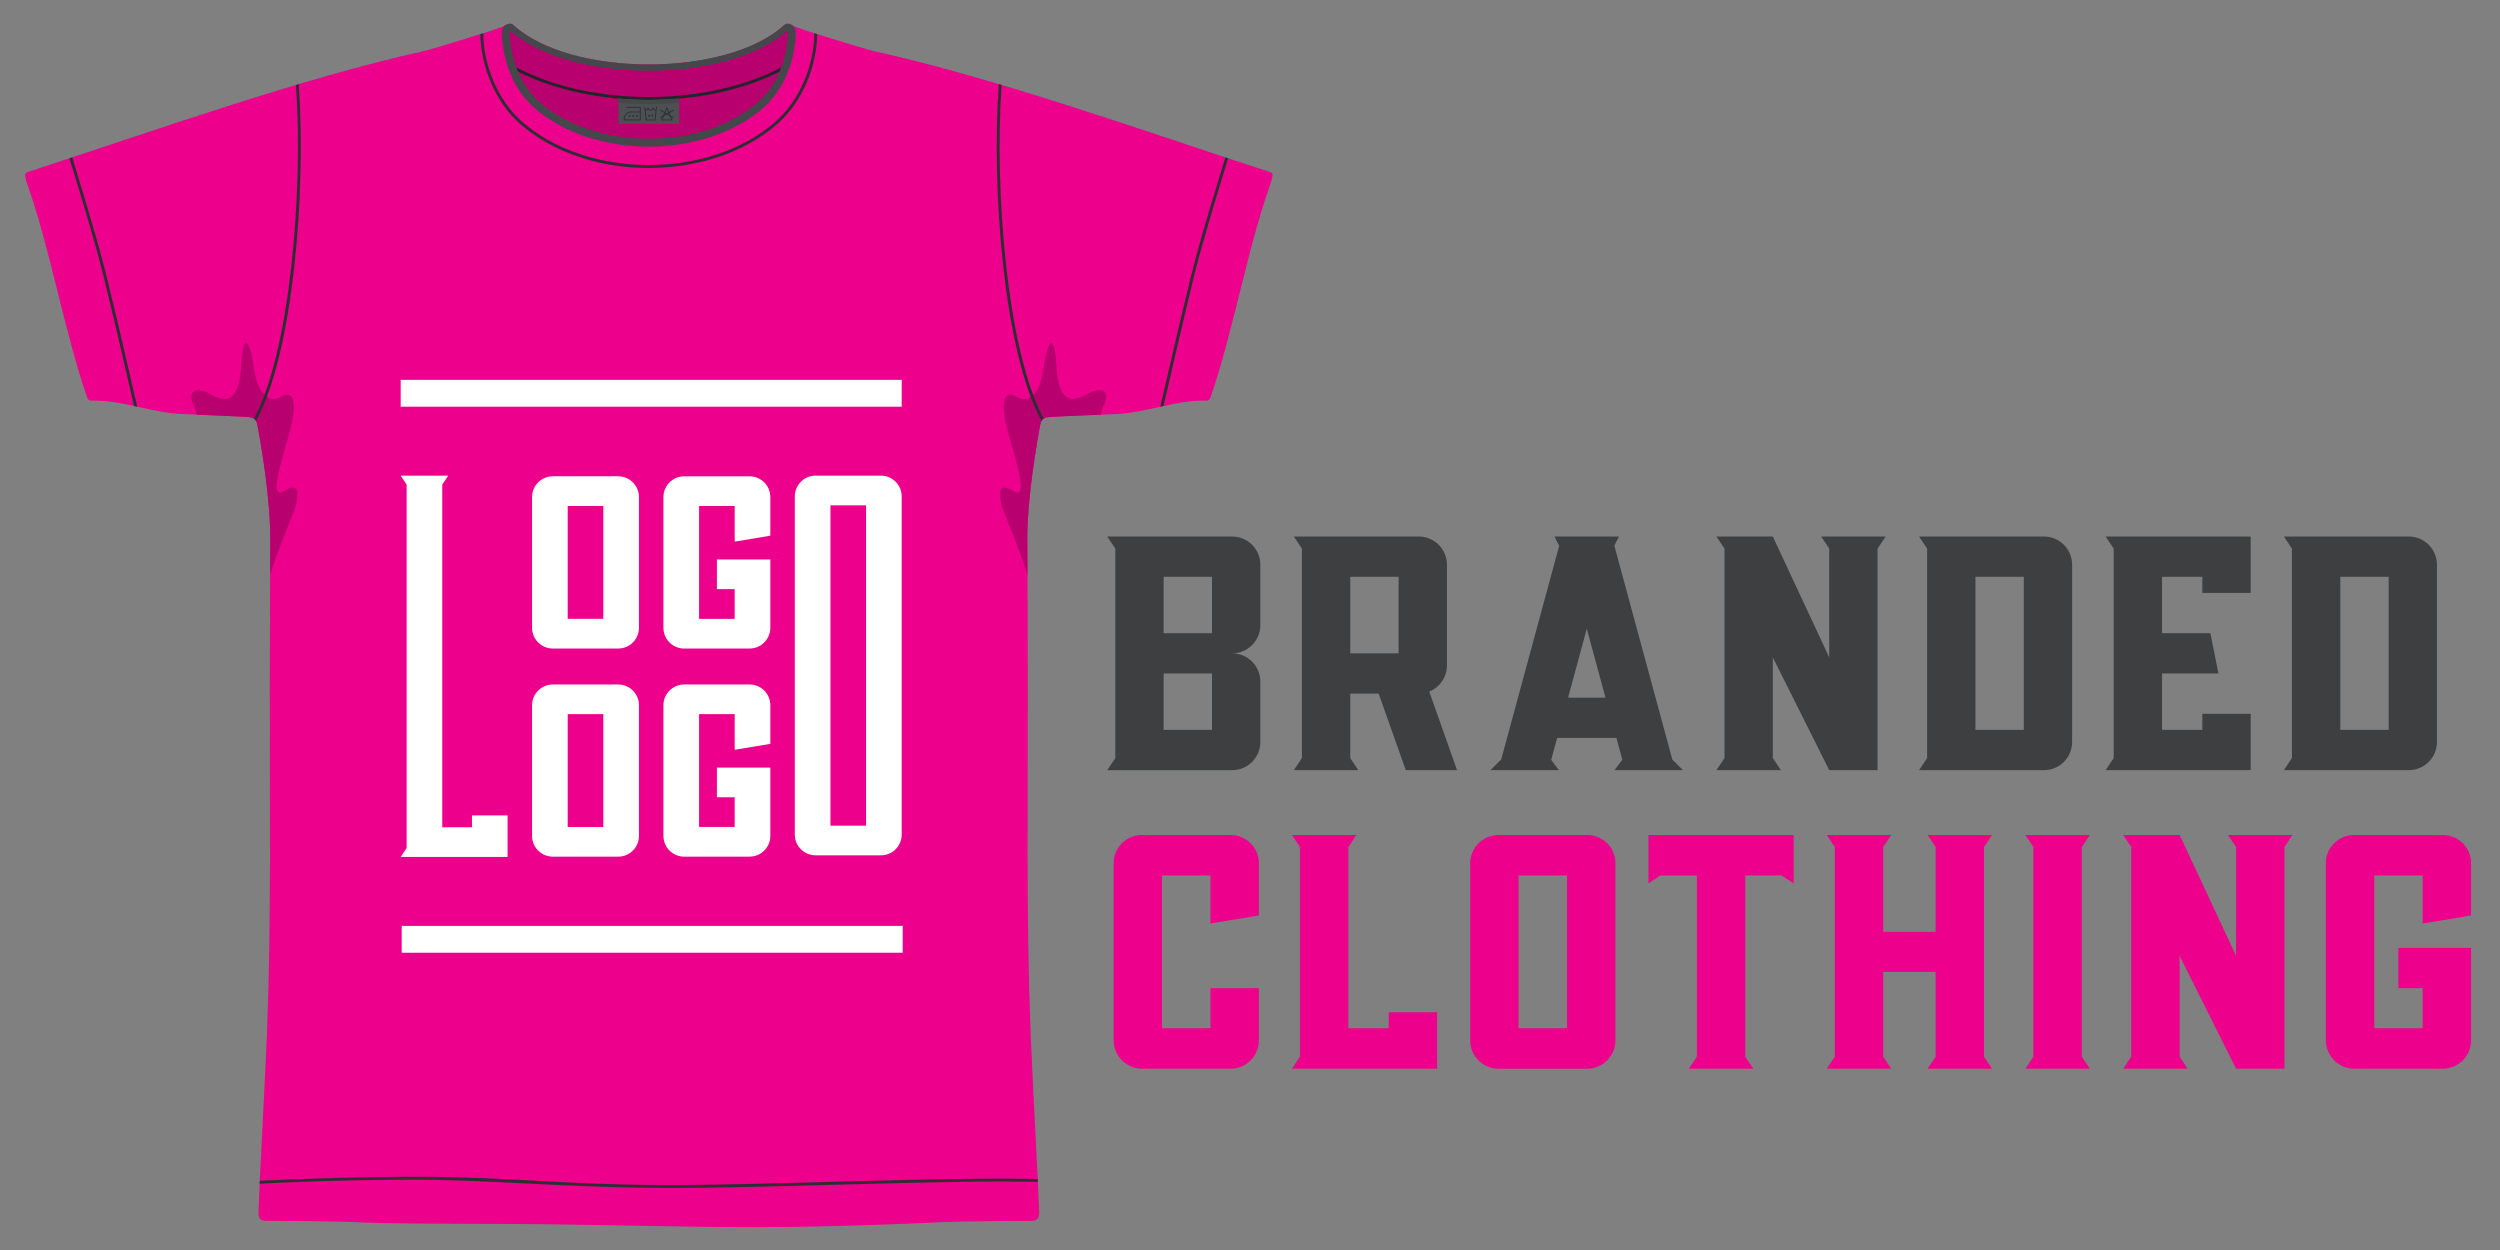 <?xml version="1.0" encoding="utf-8"?>
<!-- Generator: Adobe Illustrator 15.0.0, SVG Export Plug-In . SVG Version: 6.00 Build 0)  -->
<!DOCTYPE svg PUBLIC "-//W3C//DTD SVG 1.1//EN" "http://www.w3.org/Graphics/SVG/1.1/DTD/svg11.dtd">
<svg version="1.1" id="Layer_1" xmlns="http://www.w3.org/2000/svg" xmlns:xlink="http://www.w3.org/1999/xlink" x="0px" y="0px"
	 width="200px" height="100px" viewBox="0 0 200 100" enable-background="new 0 0 200 100" xml:space="preserve">
<rect x="0" y="0" width="200" height="100" fill="#808080" stroke="none"/>
<g>
	<path fill-rule="evenodd" clip-rule="evenodd" fill="#EC008C" d="M41.058,1.995c4.594,4.214,17.096,4.214,21.69,0
		c0.212-0.194,0.514-0.062,0.739,0.081c0.408,0.258,6.111,1.94,6.168,1.954c10.15,2.238,21.751,6.419,31.853,9.706
		c0.396,0.128,0.309,0.266,0.238,0.574c-0.021,0.093-0.072,0.274-0.186,0.604c-1.867,5.38-2.876,11.512-4.709,16.843
		c-0.115,0.332-0.278,0.295-0.53,0.293c-2.342-0.023-4.619,0.96-7.019,1.071c-1.829,0.083-4.217,0.168-5.062,0.219
		c-0.804,0.049-0.94,0.097-1.08,0.936c-0.141,0.85-1.023,5.515-0.977,9.198c0.019,1.436,0.027,5.746,0.038,10.687
		c0.02,9.361-0.139,19.103,0.225,28.449c0.135,3.463,0.657,12.996,0.685,14.333c0.01,0.525-0.137,0.728-0.685,0.728
		c-0.377,0-5.383,0-8.051,0.142c-1.446,0.077-7.975,0.351-13.744,0.355c-6.736,0.009-13.676-0.237-20.41-0.253
		c-4.842-0.012-9.641-0.039-10.831-0.103c-2.668-0.142-7.672-0.142-8.05-0.142c-0.55,0-0.696-0.202-0.685-0.728
		c0.027-1.337,0.549-10.87,0.685-14.333c0.354-9.092,0.203-18.572,0.223-27.678c0.013-5.258,0.02-9.949,0.04-11.458
		c0.047-3.683-0.835-8.348-0.978-9.198c-0.139-0.839-0.275-0.887-1.079-0.936c-0.845-0.051-3.234-0.136-5.062-0.219
		c-2.401-0.111-4.678-1.094-7.019-1.071c-0.253,0.002-0.417,0.039-0.531-0.293c-1.833-5.331-2.843-11.463-4.71-16.843
		c-0.114-0.33-0.163-0.51-0.185-0.604c-0.07-0.309-0.158-0.446,0.238-0.574C12.4,10.449,24.001,6.268,34.152,4.03
		c0.058-0.014,5.759-1.696,6.168-1.954C40.544,1.933,40.846,1.8,41.058,1.995L41.058,1.995z"/>
	<path fill-rule="evenodd" clip-rule="evenodd" fill="#45484A" d="M41.058,1.995c4.594,4.214,17.096,4.214,21.69,0
		c0.191-0.177,0.457-0.084,0.673,0.042c0.157,0.142,0.255,0.369,0.245,0.655c-0.074,2.184-0.935,4.473-2.602,5.934
		c-4.713,4.137-13.61,4.137-18.324,0c-1.666-1.46-2.526-3.75-2.602-5.934c-0.009-0.286,0.088-0.513,0.246-0.655
		C40.6,1.911,40.866,1.818,41.058,1.995L41.058,1.995z"/>
	<path fill-rule="evenodd" clip-rule="evenodd" fill="#B8006E" d="M82.2,45.977c-0.005-1.127-0.009-1.996-0.017-2.503
		c-0.046-3.683,0.836-8.348,0.977-9.198c0.14-0.839,0.277-0.887,1.08-0.936c0.664-0.04,2.283-0.101,3.833-0.166
		c0.047-0.29,0.142-0.57,0.27-0.844c0.536-1.149-0.421-1.349-1.314-0.828c-1.238,0.718-2.333,0.804-2.51-2.175
		c-0.186-3.085-0.743-2.002-1.056,0.318c-0.211,1.582-1.109,2.738-2.124,2.102c-0.863-0.543-1.232,0.18-0.945,1.759
		c0.36,1.98,2.23,6.785,0.652,5.761c-1.499-0.974-1.026,0.936-0.729,1.685C80.957,42.55,81.756,44.571,82.2,45.977L82.2,45.977z"/>
	<path fill-rule="evenodd" clip-rule="evenodd" fill="#B8006E" d="M21.606,45.977c0.005-1.127,0.01-1.996,0.016-2.503
		c0.048-3.683-0.834-8.348-0.977-9.198c-0.139-0.839-0.275-0.887-1.079-0.936c-0.665-0.04-2.283-0.101-3.833-0.166
		c-0.048-0.29-0.142-0.57-0.271-0.844c-0.535-1.149,0.421-1.349,1.315-0.828c1.237,0.718,2.333,0.804,2.51-2.175
		c0.185-3.085,0.744-2.002,1.056,0.318c0.212,1.582,1.109,2.738,2.125,2.102c0.863-0.543,1.232,0.18,0.944,1.759
		c-0.359,1.98-2.23,6.785-0.652,5.761c1.499-0.974,1.026,0.936,0.727,1.685C22.85,42.55,22.05,44.571,21.606,45.977L21.606,45.977z"
		/>
	<path fill-rule="evenodd" clip-rule="evenodd" fill="#2C2F31" d="M83.016,94.32l0.011,0.235c-7.38-0.192-21.781,0.522-30.044,0.478
		c-8.264-0.044-14.206-0.699-20.448-0.659c-6.242,0.037-9.045,0.192-11.763,0.321l0.012-0.234c0.508-0.025,1.016-0.047,1.522-0.066
		c3.406-0.143,6.818-0.232,10.228-0.254c2.934-0.016,5.934,0.083,8.863,0.238c1.733,0.094,3.468,0.195,5.202,0.269
		c2.129,0.093,4.255,0.143,6.385,0.153c2.235,0.015,4.477-0.031,6.713-0.08c2.668-0.058,5.435-0.133,8.103-0.206
		c3.514-0.093,7.03-0.187,10.545-0.216c1.432-0.013,2.865-0.015,4.297,0.016L83.016,94.32L83.016,94.32z"/>
	<path fill-rule="evenodd" clip-rule="evenodd" fill="#2C2F31" d="M98.031,12.591l0.222,0.074c-0.896,2.889-2.097,6.868-2.703,9.321
		c-0.705,2.853-1.823,7.685-2.47,10.495l-0.252,0.056c0.809-3.54,1.626-7.083,2.497-10.606c0.447-1.811,0.979-3.619,1.511-5.405
		C97.227,15.212,97.625,13.9,98.031,12.591L98.031,12.591z"/>
	<path fill-rule="evenodd" clip-rule="evenodd" fill="#2C2F31" d="M10.977,32.536l-0.251-0.056c-0.646-2.81-1.765-7.642-2.47-10.495
		c-0.605-2.453-1.807-6.432-2.702-9.321l0.224-0.074C6.182,13.9,6.58,15.212,6.97,16.525c0.532,1.788,1.064,3.595,1.511,5.405
		C9.351,25.453,10.169,28.997,10.977,32.536L10.977,32.536z"/>
	<path fill-rule="evenodd" clip-rule="evenodd" fill="#2C2F31" d="M79.906,6.729l0.222,0.066
		c-0.601,8.597,0.486,21.384,3.361,26.688c-0.067,0.043-0.119,0.102-0.163,0.183C80.343,28.27,79.301,15.326,79.906,6.729
		L79.906,6.729z"/>
	<path fill-rule="evenodd" clip-rule="evenodd" fill="#2C2F31" d="M20.48,33.667c-0.044-0.081-0.096-0.14-0.164-0.183
		c2.874-5.304,3.961-18.091,3.361-26.688L23.9,6.729C24.504,15.325,23.463,28.27,20.48,33.667L20.48,33.667z"/>
	<path fill-rule="evenodd" clip-rule="evenodd" fill="#2C2F31" d="M65.146,2.66l0.231,0.072c-0.043,2.618-1.199,5.438-3.184,7.179
		c-5.359,4.703-15.219,4.703-20.581,0C39.629,8.17,38.473,5.35,38.43,2.732l0.23-0.072c0.008,2.557,1.17,5.38,3.104,7.077
		c5.273,4.625,15.002,4.625,20.276,0C63.975,8.04,65.137,5.216,65.146,2.66L65.146,2.66z"/>
	<path fill-rule="evenodd" clip-rule="evenodd" fill="#B8006E" d="M40.944,2.569c-0.145-0.123-0.183-0.072-0.176,0.1
		c0.029,0.851,0.287,3.643,2.388,5.484c4.477,3.927,13.019,3.927,17.495,0c2.099-1.841,2.358-4.633,2.388-5.484
		c0.006-0.172-0.031-0.223-0.176-0.1C57.985,6.695,45.822,6.695,40.944,2.569L40.944,2.569z"/>
	<path fill-rule="evenodd" clip-rule="evenodd" fill="#212527" d="M41.31,5.398c0.041,0.107,0.083,0.218,0.129,0.328
		c5.976,3.025,14.953,3.025,20.928,0c0.046-0.109,0.089-0.22,0.13-0.328C56.515,8.551,47.291,8.551,41.31,5.398L41.31,5.398z"/>
	<path fill-rule="evenodd" clip-rule="evenodd" fill="#4D5052" d="M54.33,9.921h-4.854V7.888c1.607,0.143,3.246,0.143,4.854,0V9.921
		L54.33,9.921z"/>
	<path fill-rule="evenodd" clip-rule="evenodd" fill="#45484A" d="M49.476,8.231V7.888c1.607,0.143,3.247,0.143,4.854,0v0.343
		C52.723,8.373,51.083,8.373,49.476,8.231L49.476,8.231z"/>
	<path fill-rule="evenodd" clip-rule="evenodd" fill="#2C2F31" d="M49.973,9.561V9.507c0-0.281,0.231-0.513,0.513-0.513h0.7v0.566
		H49.973L49.973,9.561z M50.113,8.617h1.073v0.305h-0.7c-0.322,0-0.587,0.265-0.587,0.586v0.126h1.36v-1.09h-1.146V8.617
		L50.113,8.617z"/>
	<path fill-rule="evenodd" clip-rule="evenodd" fill="#2C2F31" d="M50.954,9.203c0.041,0,0.075,0.033,0.075,0.075
		c0,0.041-0.034,0.074-0.075,0.074c-0.041,0-0.073-0.033-0.073-0.074C50.88,9.236,50.913,9.203,50.954,9.203L50.954,9.203z
		 M50.663,9.203c0.041,0,0.075,0.033,0.075,0.075c0,0.041-0.034,0.074-0.075,0.074c-0.042,0-0.074-0.033-0.074-0.074
		C50.588,9.236,50.621,9.203,50.663,9.203L50.663,9.203z M50.372,9.203c0.042,0,0.074,0.033,0.074,0.075
		c0,0.041-0.033,0.074-0.074,0.074c-0.041,0-0.076-0.033-0.076-0.074C50.296,9.236,50.331,9.203,50.372,9.203L50.372,9.203z"/>
	<path fill-rule="evenodd" clip-rule="evenodd" fill="#2C2F31" d="M52.449,8.851l-0.077,0.709h-0.645L51.65,8.851
		c0.083,0.001,0.158-0.038,0.203-0.107c0.091,0.142,0.302,0.142,0.394,0C52.292,8.813,52.367,8.852,52.449,8.851L52.449,8.851z
		 M51.543,8.543l0.117,1.09h0.778l0.118-1.09h-0.074l-0.025,0.233c-0.093,0.008-0.174-0.065-0.174-0.159h-0.073
		c0,0.21-0.32,0.21-0.32,0h-0.073c0,0.094-0.081,0.167-0.173,0.159l-0.026-0.233H51.543L51.543,8.543z"/>
	<path fill-rule="evenodd" clip-rule="evenodd" fill="#2C2F31" d="M51.998,9.278c0,0.041-0.034,0.074-0.075,0.074
		s-0.076-0.033-0.076-0.074c0-0.036,0.056-0.106,0.076-0.138C51.942,9.171,51.998,9.242,51.998,9.278L51.998,9.278z"/>
	<path fill-rule="evenodd" clip-rule="evenodd" fill="#2C2F31" d="M52.251,9.215c0-0.042-0.032-0.075-0.075-0.075
		c-0.042,0-0.075,0.034-0.075,0.075c0,0.036,0.055,0.106,0.075,0.137C52.197,9.321,52.251,9.25,52.251,9.215L52.251,9.215z"/>
	<path fill-rule="evenodd" clip-rule="evenodd" fill="#2C2F31" d="M52.984,9.561h0.723l-0.362-0.833L52.984,9.561L52.984,9.561z
		 M52.871,9.633l0.474-1.09l0.474,1.09H52.871L52.871,9.633z"/>
	<polygon fill-rule="evenodd" clip-rule="evenodd" fill="#2C2F31" points="52.784,8.833 53.87,9.46 53.907,9.397 52.82,8.77 
		52.784,8.833 	"/>
	<polygon fill-rule="evenodd" clip-rule="evenodd" fill="#2C2F31" points="53.907,8.833 52.82,9.46 52.783,9.397 53.87,8.77 
		53.907,8.833 	"/>
	<path fill="#3D3F41" d="M96.96,53.879h-3.868v4.512h3.868V53.879L96.96,53.879z M96.96,46.145h-3.868v4.512h3.868V46.145
		L96.96,46.145z M98.572,52.267c1.245,0,2.255,1.012,2.255,2.257v4.835c0,1.245-1.01,2.255-2.255,2.255H88.58l0.645-0.966V43.888
		l-0.645-0.967h9.992c1.245,0,2.255,1.011,2.255,2.257v4.833C100.827,51.258,99.817,52.267,98.572,52.267L98.572,52.267z"/>
	<path fill="#3D3F41" d="M111.887,46.145h-3.866v6.122h3.866V46.145L111.887,46.145z M116.565,61.613h-4.102l-2.17-6.123h-2.273
		v5.157l0.643,0.966h-5.155l0.645-0.966V43.888l-0.645-0.967h9.991c1.244,0,2.257,1.011,2.257,2.257v8.057
		c-0.002,0.938-0.579,1.755-1.416,2.091L116.565,61.613L116.565,61.613z"/>
	<path fill="#3D3F41" d="M128.438,55.812l-1.495-5.518l-1.496,5.518H128.438L128.438,55.812z M129.16,61.613l0.625-0.835
		l-0.471-1.743h-4.742l-0.476,1.754l0.617,0.824h-5.478l0.864-0.863l4.634-17.083l-0.374-0.747h5.157l-0.368,0.736l4.64,17.111
		l0.849,0.846H129.16L129.16,61.613z"/>
	<polygon fill="#3D3F41" points="150.851,42.922 150.206,43.888 150.206,61.613 146.338,61.613 141.825,52.59 141.825,60.647 
		142.473,61.613 137.314,61.613 137.96,60.647 137.96,43.888 137.314,42.922 141.825,42.922 146.338,52.59 146.338,43.888 
		145.693,42.922 150.851,42.922 	"/>
	<path fill="#3D3F41" d="M161.904,46.145h-3.868v12.246h3.868V46.145L161.904,46.145z M165.77,45.178v14.18
		c0,1.245-1.009,2.255-2.255,2.255h-9.991l0.646-0.966V43.888l-0.646-0.967h9.991C164.761,42.921,165.77,43.932,165.77,45.178
		L165.77,45.178z"/>
	<polygon fill="#3D3F41" points="176.187,47.434 176.187,46.145 172.964,46.145 172.964,50.657 176.831,50.657 177.475,53.879 
		172.964,53.879 172.964,58.391 176.187,58.391 176.187,57.102 180.054,57.102 180.054,61.613 168.451,61.613 169.096,60.647 
		169.096,43.888 168.451,42.921 180.054,42.921 180.054,47.434 176.187,47.434 	"/>
	<path fill="#3D3F41" d="M191.092,46.145h-3.868v12.246h3.868V46.145L191.092,46.145z M194.957,45.178v14.18
		c0,1.245-1.011,2.255-2.255,2.255h-9.991l0.643-0.966V43.888l-0.643-0.967h9.991C193.946,42.921,194.957,43.932,194.957,45.178
		L194.957,45.178z"/>
	<path fill="#FFFFFF" d="M48.267,40.479h-2.851v9.027h2.851V40.479L48.267,40.479z M51.117,39.767V50.22
		c0,0.917-0.744,1.663-1.663,1.663h-5.226c-0.918,0-1.663-0.746-1.663-1.663V39.767c0-0.918,0.745-1.663,1.663-1.663h5.226
		C50.373,38.104,51.117,38.849,51.117,39.767L51.117,39.767z"/>
	<path fill="#FFFFFF" d="M58.776,43.33v-2.85h-2.85v9.027h2.85v-2.375h-1.425v-2.377h4.276v5.465c0,0.917-0.745,1.663-1.664,1.663
		h-5.226c-0.918,0-1.663-0.746-1.663-1.663V39.768c0-0.919,0.745-1.664,1.663-1.664h5.226c0.918,0,1.664,0.745,1.664,1.664v3.087
		L58.776,43.33L58.776,43.33z"/>
	<path fill="#FFFFFF" d="M69.286,40.427h-2.85v25.624h2.85V40.427L69.286,40.427z M72.136,39.715v27.05
		c0,0.917-0.744,1.661-1.663,1.661h-5.226c-0.918,0-1.663-0.744-1.663-1.661v-27.05c0-0.918,0.745-1.663,1.663-1.663h5.226
		C71.392,38.052,72.136,38.796,72.136,39.715L72.136,39.715z"/>
	<polygon fill="#FFFFFF" points="40.607,65.231 40.607,68.557 32.056,68.557 32.531,67.844 32.531,38.765 32.056,38.052 
		35.857,38.052 35.382,38.765 35.382,66.18 37.757,66.18 37.757,65.231 40.607,65.231 	"/>
	<path fill="#FFFFFF" d="M48.267,57.133h-2.851v9.025h2.851V57.133L48.267,57.133z M51.117,56.419v10.452
		c0,0.92-0.744,1.662-1.663,1.662h-5.226c-0.918,0-1.663-0.742-1.663-1.662V56.419c0-0.917,0.745-1.661,1.663-1.661h5.226
		C50.373,54.758,51.117,55.502,51.117,56.419L51.117,56.419z"/>
	<path fill="#FFFFFF" d="M58.776,59.982v-2.85h-2.85v9.025h2.85v-2.375h-1.425v-2.376h4.276v5.464c0,0.92-0.745,1.662-1.664,1.662
		h-5.226c-0.918,0-1.663-0.742-1.663-1.662V56.419c0-0.917,0.745-1.661,1.663-1.661h5.226c0.918,0,1.664,0.744,1.664,1.661v3.089
		L58.776,59.982L58.776,59.982z"/>
	<polygon fill="#FFFFFF" points="72.136,32.536 32.056,32.536 32.056,30.388 72.136,30.388 72.136,32.536 	"/>
	<polygon fill="#FFFFFF" points="72.217,76.219 32.137,76.219 32.137,74.072 72.217,74.072 72.217,76.219 	"/>
	<path fill="#EC008C" d="M100.71,73.235v-4.193c0-1.228-1.015-2.243-2.271-2.243h-7.078c-1.255,0-2.27,1.016-2.27,2.243v14.183
		c0,1.254,1.014,2.271,2.27,2.271h7.078c1.255,0,2.271-1.017,2.271-2.271v-4.167h-3.873v3.205h-3.873V70.031h3.873v3.847
		L100.71,73.235L100.71,73.235z M111.099,80.982v1.28h-3.23V67.761l0.641-0.962h-5.154l0.64,0.962v16.772l-0.64,0.962h11.616v-4.513
		H111.099L111.099,80.982z M126.964,66.799h-7.079c-1.254,0-2.269,1.016-2.269,2.243v14.183c0,1.254,1.015,2.271,2.269,2.271h7.079
		c1.256,0,2.269-1.017,2.269-2.271V69.042C129.232,67.814,128.22,66.799,126.964,66.799L126.964,66.799z M125.361,82.263h-3.872
		V70.031h3.872V82.263L125.361,82.263z M131.878,66.799v3.874l0.962-0.642h2.91v14.502l-0.642,0.962h5.156l-0.642-0.962V70.031
		h2.885l0.987,0.642v-3.874H131.878L131.878,66.799z M158.719,67.761l0.642-0.962h-5.154l0.642,0.962v6.782h-4.194v-6.782
		l0.641-0.962h-5.153l0.641,0.962v16.772l-0.641,0.962h5.153l-0.641-0.962v-6.785h4.194v6.785l-0.642,0.962h5.154l-0.642-0.962
		V67.761L158.719,67.761z M166.546,67.761l0.639-0.962h-5.153l0.641,0.962v16.772l-0.641,0.962h5.153l-0.639-0.962V67.761
		L166.546,67.761z M178.242,66.799l0.643,0.962v8.707l-4.515-9.669h-4.513l0.641,0.962v16.772l-0.641,0.962h5.153l-0.641-0.962
		v-8.065l4.515,9.027h3.872V67.761l0.641-0.962H178.242L178.242,66.799z M197.686,73.235v-4.193c0-1.228-1.015-2.243-2.27-2.243
		h-7.078c-1.255,0-2.27,1.016-2.27,2.243v14.183c0,1.254,1.015,2.271,2.27,2.271h7.078c1.255,0,2.27-1.017,2.27-2.271v-7.397h-5.822
		v3.23h1.95v3.205h-3.873V70.031h3.873v3.847L197.686,73.235L197.686,73.235z"/>
</g>
</svg>
